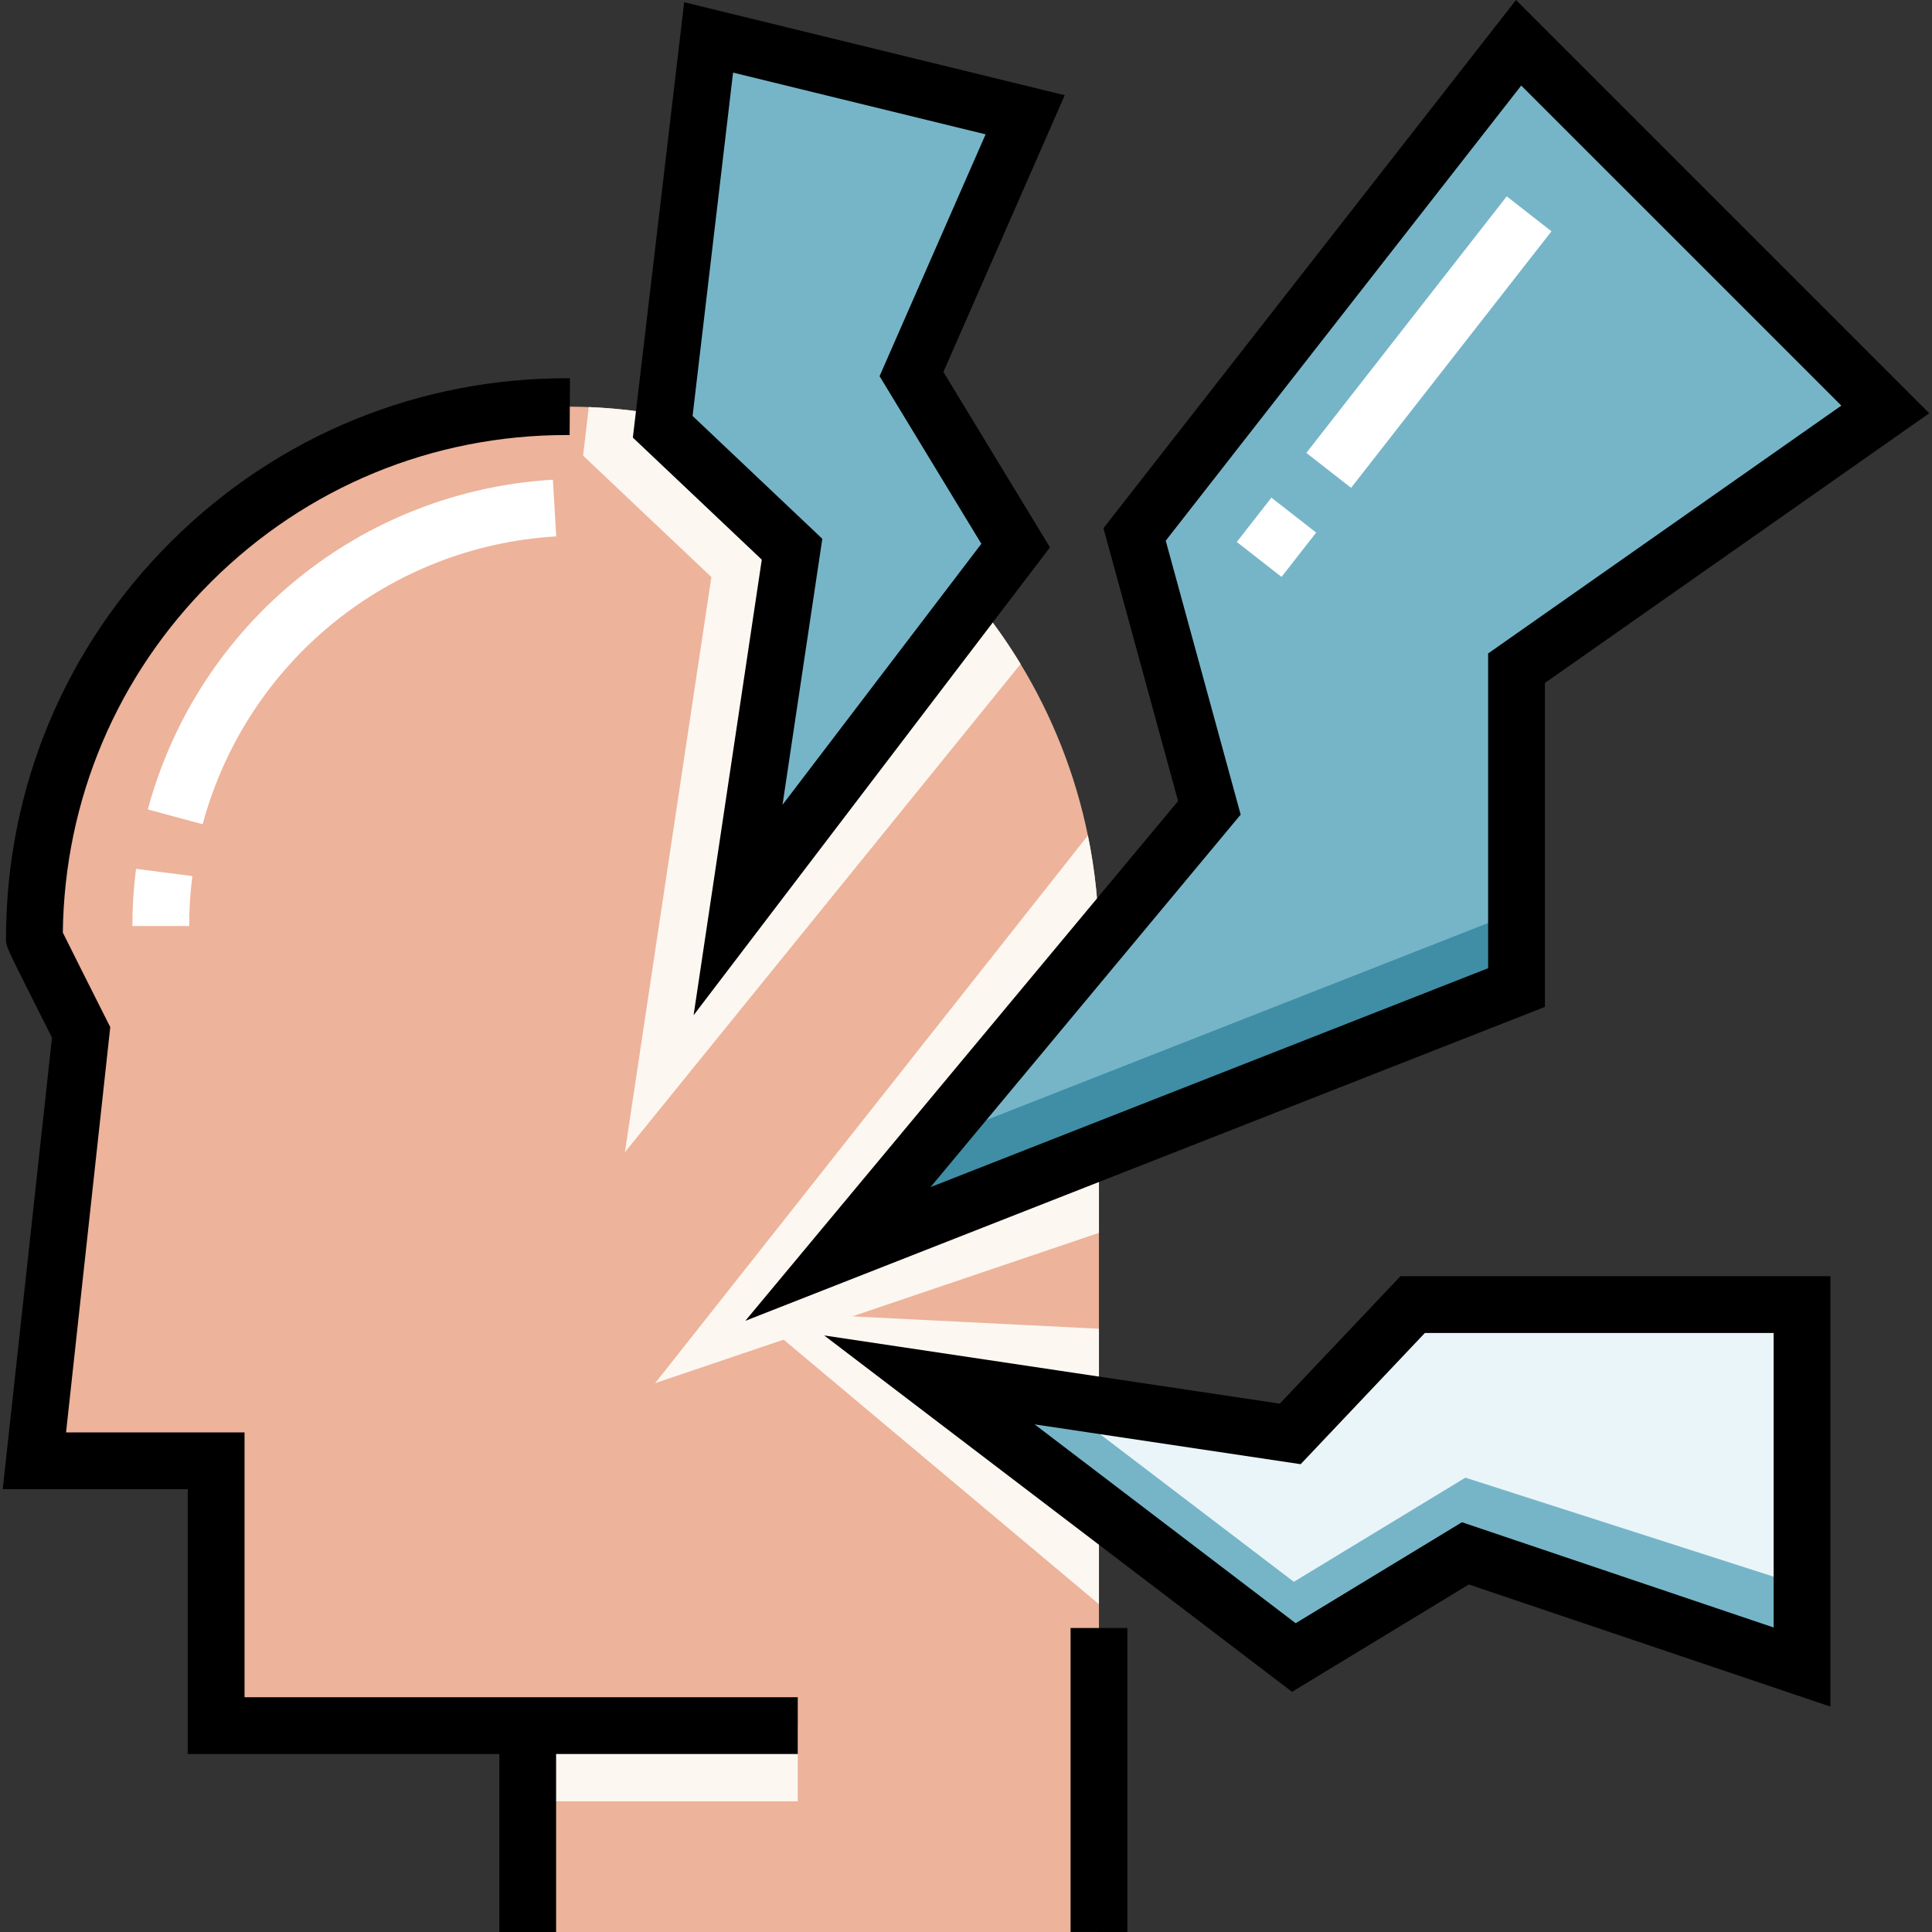 <?xml version="1.0"?>
<svg xmlns="http://www.w3.org/2000/svg" xmlns:xlink="http://www.w3.org/1999/xlink" version="1.1" id="Capa_1" x="0px" y="0px" viewBox="0 0 512.001 512.001" style="enable-background:new 0 0 512.001 512.001;" xml:space="preserve" width="512px" height="512px" class=""><rect x="0" y="0" width="512.001" height="512.001" fill="#333333" stroke="none"/><g><path style="fill:#EDB39B" d="M291.232,250.315V512H139.856v-54.688H57.282v-70.186H9.114l12.388-113.539  c0,0-12.388-24.536-12.388-24.766c0-79.164,65.201-143.09,144.826-141.014c0.702,0.02,1.394,0.04,2.096,0.07  c48.68,1.986,90.669,28.909,114.432,68.1c8.386,13.802,14.495,29.13,17.835,45.43C290.229,230.754,291.232,240.434,291.232,250.315z  " data-original="#FDD8A8" class="" data-old_color="#FCF7F1"/><rect x="139.851" y="457.308" style="fill:#FCF7F1" width="71.56" height="20.062" data-original="#FFC477" class="" data-old_color="#fcf7f1"/><path style="fill:#FFFFFF;" d="M50.132,245.412H35.086c0-5.065,0.325-10.164,0.965-15.155l14.924,1.914  C50.416,236.531,50.132,240.986,50.132,245.412z M53.699,218.436l-14.525-3.926c13.318-49.262,56.459-84.377,107.348-87.38  l0.887,15.021C102.986,144.772,65.327,175.429,53.699,218.436z" data-original="#FFFFFF" class=""/><g>
	<path style="fill:#FCF7F1" d="M288.303,221.406c1.926,9.349,2.929,19.029,2.929,28.909v76.405L173.62,366.552L288.303,221.406z" data-original="#FFC477" class="" data-old_color="#fcf7f1"/>
	<path style="fill:#FCF7F1" d="M270.469,175.976L165.596,305.364l22.921-152.439l-33.995-32.179l1.515-12.87   C204.716,109.862,246.705,136.785,270.469,175.976z" data-original="#FFC477" class="" data-old_color="#fcf7f1"/>
</g><polygon style="fill:#76B5C8" points="269.159,144.586 241.555,99.127 271.682,30.417 187.792,9.916 175.627,113.098   209.903,145.55 195.59,241.166 " data-original="#FDD844" class="" data-old_color="#76b5c8"/><polygon style="fill:#FCF7F1" points="291.232,352.128 291.232,425.133 198.698,347.494 " data-original="#FFC477" class="" data-old_color="#fcf7f1"/><polygon style="fill:#EAF5F9" points="342.885,439.26 388.343,411.656 477.556,441.784 477.556,345.728 374.373,345.728   341.921,380.005 246.305,365.692 " data-original="#BCF4E2" class="" data-old_color="#eaf5f9"/><polygon style="fill:#76B5C8" points="388.343,391.594 342.885,419.198 279.083,370.599 246.305,365.692 342.885,439.26   388.343,411.656 477.556,441.784 477.556,420.248 " data-original="#70F2C3" class="" data-old_color="#76b5c8"/><polygon style="fill:#76B5C8" points="401.895,261.713 401.895,177.082 499.624,108.506 402.451,11.334 300.682,141.632   320.501,214.083 222.06,332.317 " data-original="#FE635F" class="" data-old_color="#76b5c8"/><path style="fill:#FFFFFF;" d="M339.62,152.887l-11.858-9.26l9.174-11.745l11.858,9.26L339.62,152.887z M358.055,129.283  l-11.858-9.261l53.1-67.985l11.858,9.261L358.055,129.283z" data-original="#FFFFFF" class=""/><polygon style="fill:#3F8EA6" points="222.06,332.317 401.894,261.713 401.894,241.651 246.874,302.513 " data-original="#FE3833" class="active-path" data-old_color="#3f8ea6"/><path d="M197.519,350.033l211.898-83.193v-85.847l101.859-71.474L401.757,0L292.429,139.977l19.78,72.308L197.519,350.033z   M308.934,143.288l94.211-120.62l84.825,84.824l-93.599,65.679v83.414L246.6,314.6l82.192-98.719L308.934,143.288z" data-original="#000000" class="" style="fill:#000000"/><path d="M183.81,269.047l94.441-123.983l-28.236-46.498l32.153-73.331L181.317,0.588l-13.604,115.378l34.169,32.35L183.81,269.047z   M183.54,110.23l10.728-90.987L261.196,35.6l-28.102,64.09l26.972,44.418l-52.695,69.179l10.553-70.502L183.54,110.23z" data-original="#000000" class="" style="fill:#000000"/><rect x="283.714" y="431.438" width="15.046" height="80.558" data-original="#000000" class="" style="fill:#000000"/><path d="M139.853,449.788H64.804v-70.186H17.503l11.718-107.414l-1.004-1.989c-3.765-7.461-9.605-19.07-11.569-23.059  c0.429-35.183,14.372-68.157,39.371-93.012c25.211-25.066,58.617-38.841,94.153-38.841c0.262,0,0.528,0,0.79,0.002l0.086-15.046  c-39.83-0.251-77.379,15.118-105.637,43.214c-28.257,28.095-43.82,65.514-43.82,105.359c0,1.927,0,1.927,6.994,15.849  c2.016,4.013,4.032,8.015,5.195,10.322L0.725,394.649h49.033v70.186h82.572v47.166h15.046v-47.166h64.04v-15.046h-64.04  L139.853,449.788L139.853,449.788z" data-original="#000000" class="" style="fill:#000000"/><path d="M339.156,371.984l-120.732-18.073l123.983,94.441l46.848-28.448l95.824,32.361v-114.06H371.135L339.156,371.984z   M470.033,353.251v78.051l-82.6-27.894l-44.069,26.759l-69.179-52.695l70.502,10.553l32.923-34.774h92.423V353.251z" data-original="#000000" class="" style="fill:#000000"/></g> </svg>
